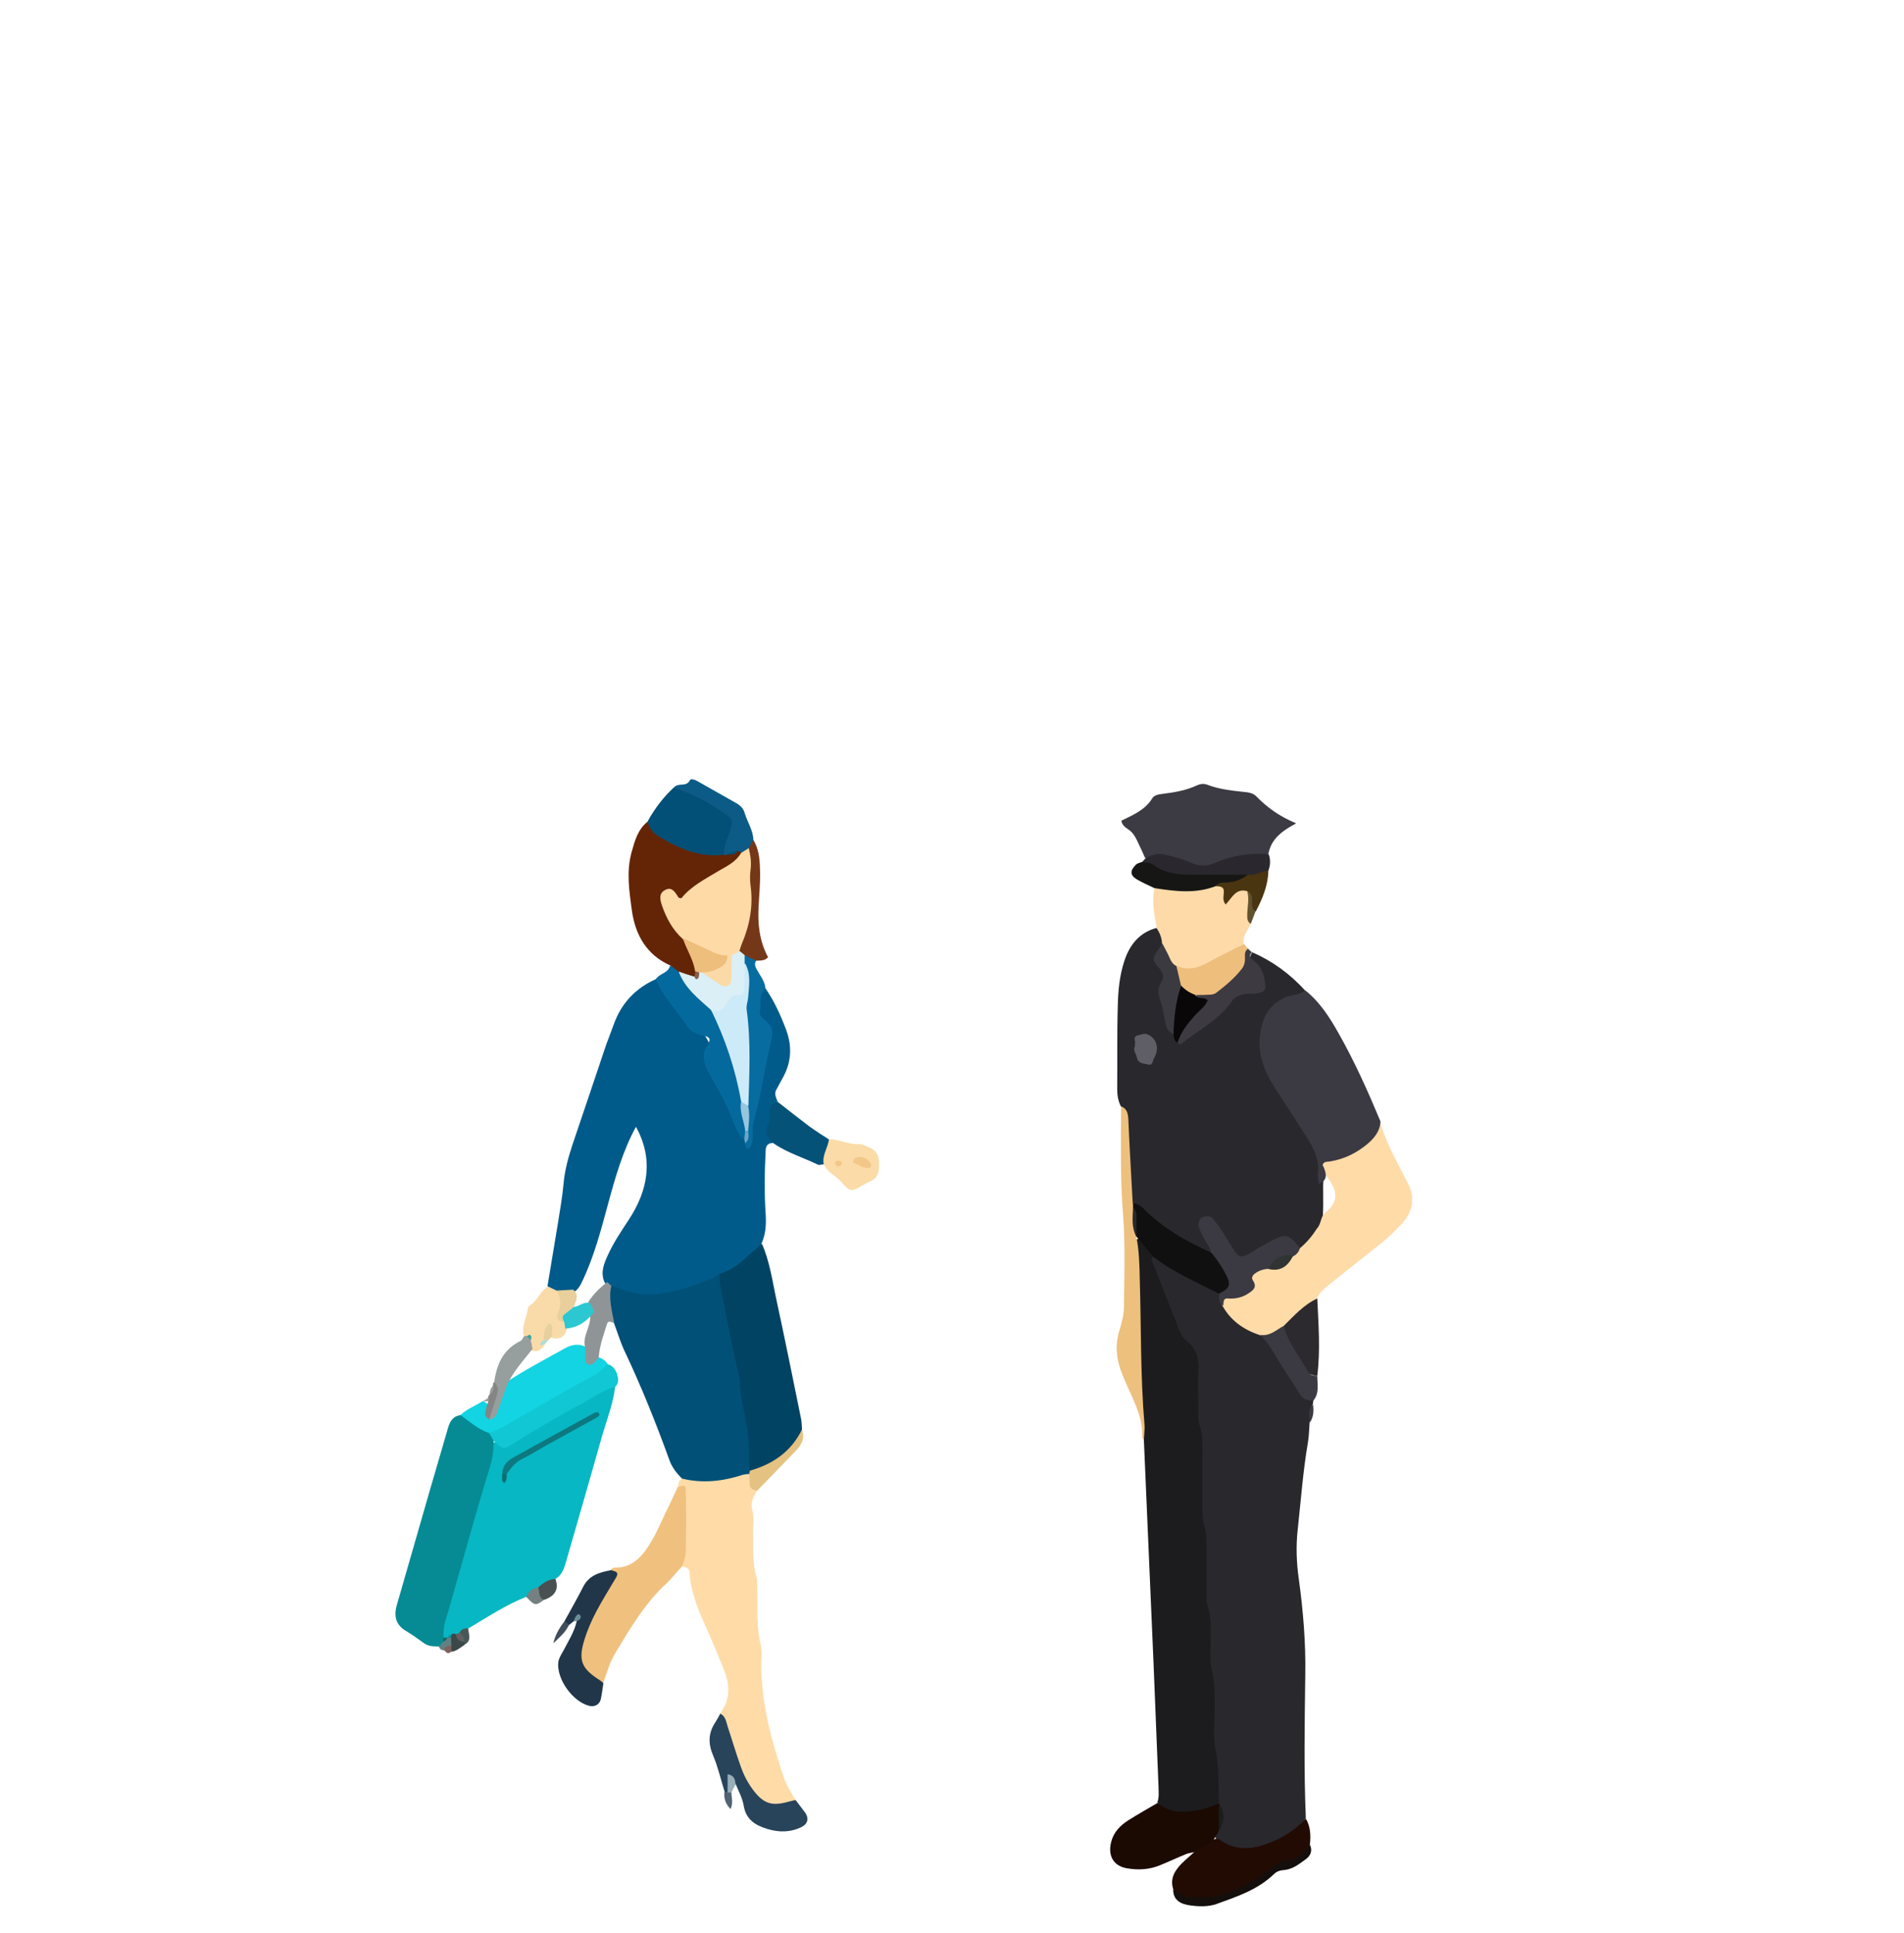 <svg width="65" height="66" viewBox="0 0 65 66" fill="none" xmlns="http://www.w3.org/2000/svg">
<g clip-path="url(#clip0_218_65393)">
<g clip-path="url(#clip1_218_65393)">
<path d="M44.58 62.087C44.51 60.457 44.54 58.827 44.56 57.187C44.58 56.087 44.49 54.997 44.34 53.907C44.26 53.347 44.24 52.787 44.3 52.237C44.41 51.237 44.48 50.237 44.65 49.247C44.69 49.017 44.69 48.787 44.71 48.547C44.81 48.357 44.69 48.117 44.82 47.937C44.82 47.887 44.83 47.847 44.84 47.797C44.33 47.337 44.02 46.737 43.67 46.157C43.51 45.897 43.37 45.627 43.1 45.457C42.63 45.227 42.1 45.067 41.88 44.507C41.79 44.367 41.77 44.197 41.68 44.057C41.03 43.587 40.27 43.317 39.6 42.877C39.48 42.797 39.34 42.797 39.22 42.907C39.35 43.967 39.77 44.917 40.31 45.817C40.56 46.237 40.68 46.647 40.7 47.127C40.85 50.617 40.96 54.117 41.22 57.607C41.31 58.817 41.32 60.027 41.42 61.237C41.42 61.307 41.44 61.377 41.46 61.457C41.58 61.777 41.62 62.097 41.52 62.437C41.5 62.507 41.5 62.577 41.49 62.647C41.49 62.757 41.54 62.857 41.61 62.937C42.59 63.557 44.09 63.117 44.57 62.077L44.58 62.087Z" fill="#29282D"/>
<path d="M44.55 33.808C44.04 33.248 43.44 32.808 42.75 32.508C42.65 32.654 42.65 32.811 42.75 32.978C43.1 33.588 43.11 33.598 42.45 33.798C42.2 33.878 42 34.018 41.83 34.208C41.4 34.698 40.88 35.068 40.32 35.398C40.2 35.378 40.15 35.278 40.1 35.188C39.66 34.218 39.71 33.208 39.78 32.188C39.78 31.958 39.74 31.748 39.48 31.678C38.89 31.838 38.56 32.258 38.38 32.818C38.22 33.308 38.17 33.818 38.16 34.328C38.13 35.278 38.15 36.228 38.14 37.178C38.14 37.388 38.17 37.588 38.27 37.778C38.48 38.538 38.36 39.328 38.46 40.098C38.5 40.388 38.45 40.698 38.54 40.988C39.32 41.818 40.15 42.588 41.33 42.798C41.59 42.438 41.06 42.178 41.22 41.798C41.56 41.958 41.64 42.288 41.82 42.548C42.2 43.098 42.4 43.188 42.96 42.808C43.45 42.488 43.91 42.368 44.43 42.668C44.78 42.498 45.02 42.228 45.13 41.838C45.19 41.378 45.17 40.928 45.17 40.468C45.23 39.688 44.98 39.018 44.53 38.388C44.18 37.898 43.87 37.378 43.57 36.848C42.84 35.588 43.09 34.748 44.36 34.068C44.46 34.008 44.56 33.958 44.55 33.808Z" fill="#29282D"/>
<path d="M41.61 61.557C41.59 60.957 41.63 60.357 41.5 59.747C41.4 59.277 41.48 58.767 41.47 58.277C41.47 57.857 41.47 57.447 41.37 57.027C41.28 56.677 41.34 56.287 41.33 55.917C41.33 55.547 41.36 55.177 41.22 54.807C41.17 54.657 41.19 54.487 41.19 54.317C41.19 53.827 41.19 53.337 41.19 52.847C41.19 52.587 41.19 52.337 41.11 52.087C41.05 51.917 41.06 51.717 41.05 51.537C41.05 50.957 41.05 50.367 41.05 49.787C41.05 49.397 41.08 48.997 40.94 48.607C40.89 48.457 40.91 48.287 40.91 48.117C40.91 47.677 40.89 47.227 40.91 46.787C40.93 46.387 40.86 46.057 40.53 45.797C40.34 45.647 40.26 45.417 40.18 45.197C39.88 44.467 39.6 43.727 39.31 42.997C39.3 42.967 39.35 42.917 39.37 42.877C39.21 42.237 39.09 42.137 38.7 42.367C38.75 43.947 38.7 45.517 38.74 47.097C38.76 47.787 39.1 48.437 39.05 49.147C39.16 51.687 39.27 54.237 39.38 56.777C39.44 58.177 39.49 59.577 39.55 60.977C39.55 61.167 39.58 61.347 39.51 61.527C39.97 62.187 40.96 62.187 41.6 61.527L41.61 61.557Z" fill="#1C1C1E"/>
<path d="M44.97 41.918C44.81 42.178 44.62 42.408 44.38 42.608C44.25 42.678 44.12 42.758 44.01 42.868C43.8 43.128 43.5 43.158 43.19 43.188C43.1 43.208 42.99 43.208 42.93 43.278C42.59 43.708 42.3 44.188 41.72 44.348C41.65 44.368 41.68 44.508 41.74 44.588C42 45.054 42.423 45.385 43.01 45.578C43.34 45.748 43.61 45.618 43.87 45.418C44.21 45.028 44.68 44.778 44.96 44.328C45.03 44.148 45.17 44.018 45.32 43.898C45.94 43.398 46.56 42.918 47.18 42.418C47.41 42.228 47.63 42.018 47.84 41.798C48.23 41.378 48.33 40.908 48.06 40.388C47.95 40.178 47.85 39.968 47.74 39.768C47.49 39.298 47.27 38.818 47.11 38.298C46.63 39.068 45.76 39.288 45.07 39.768C45.1 39.908 45.19 40.018 45.27 40.128C45.59 40.548 45.79 40.968 45.25 41.388C45.08 41.518 45.11 41.778 44.96 41.938L44.97 41.918Z" fill="#FFDBA8"/>
<path d="M45.15 39.798C45.17 39.638 45.3 39.668 45.41 39.648C45.9 39.568 46.32 39.358 46.7 39.038C46.93 38.838 47.11 38.608 47.13 38.288C46.7 37.258 46.25 36.248 45.7 35.278C45.39 34.728 45.06 34.208 44.56 33.808C44.36 33.988 44.09 33.948 43.85 34.058C43.3 34.318 43.09 34.758 43.02 35.318C42.93 36.008 43.17 36.588 43.53 37.148C43.89 37.708 44.26 38.268 44.62 38.838C44.86 39.218 45.05 39.608 44.99 40.078C44.98 40.188 45.01 40.308 45.02 40.418C45.36 40.278 45.27 40.038 45.17 39.798H45.15Z" fill="#3B3A43"/>
<path d="M43.3 29.157C43.39 28.647 43.76 28.367 44.25 28.107C43.69 27.877 43.26 27.567 42.89 27.187C42.8 27.097 42.7 27.067 42.58 27.047C42.12 26.997 41.65 26.957 41.21 26.787C41.1 26.747 40.98 26.757 40.87 26.807C40.51 26.977 40.12 27.047 39.72 27.097C39.58 27.117 39.42 27.127 39.34 27.247C39.1 27.647 38.69 27.817 38.28 28.017C38.32 28.227 38.49 28.277 38.6 28.377C38.74 28.507 38.81 28.677 38.89 28.847C38.96 28.997 39.03 29.137 39.09 29.287C39.65 29.397 40.23 29.457 40.76 29.677C40.87 29.717 40.99 29.747 41.1 29.717C41.83 29.507 42.58 29.427 43.29 29.157H43.3Z" fill="#3C3A43"/>
<path d="M39.48 31.678C39.59 31.838 39.66 32.008 39.67 32.208C39.68 32.588 39.82 32.908 40.17 33.108C41.15 33.378 41.82 32.848 42.46 32.238C42.4 31.958 42.6 31.768 42.7 31.548C42.6 31.178 42.92 30.788 42.65 30.428C42.24 30.148 42.03 30.458 41.8 30.748C41.8 30.808 41.72 30.638 41.8 30.698C41.98 30.318 41.77 30.198 41.44 30.138C40.78 30.328 40.07 30.048 39.41 30.328C39.31 30.788 39.41 31.228 39.49 31.678H39.48Z" fill="#FEDAA8"/>
<path d="M41.61 61.557C41.21 61.747 40.79 61.847 40.34 61.847C40.02 61.847 39.76 61.747 39.52 61.547C39.18 61.747 38.84 61.937 38.51 62.147C38.23 62.327 38.01 62.557 37.93 62.897C37.82 63.347 38.01 63.697 38.46 63.777C38.85 63.847 39.25 63.827 39.62 63.667C39.92 63.547 40.21 63.407 40.51 63.287C40.59 63.257 40.69 63.247 40.78 63.227C40.81 63.227 40.83 63.217 40.86 63.207C40.91 63.187 40.96 63.157 41 63.127C41.07 63.087 41.14 63.047 41.21 62.997C41.4 62.897 41.49 62.717 41.59 62.537L41.61 62.477C41.72 62.157 41.72 61.847 41.61 61.537V61.557Z" fill="#1B0A02"/>
<path d="M44.58 62.087C44.21 62.477 43.77 62.757 43.27 62.937C42.7 63.147 42.15 63.177 41.63 62.797C41.36 62.687 41.28 63.017 41.07 63.037C40.97 63.117 40.86 63.157 40.76 63.227L40.78 63.217C40.63 63.357 40.47 63.487 40.33 63.627C40.1 63.867 39.94 64.127 40.05 64.487C40.44 65.077 41.01 64.937 41.55 64.837C41.89 64.777 42.19 64.587 42.51 64.447C43.14 64.177 43.6 63.597 44.31 63.477C44.52 63.437 44.68 63.217 44.72 62.957C44.75 62.647 44.74 62.347 44.57 62.067L44.58 62.087Z" fill="#220B03"/>
<path d="M39.05 49.168C39.05 48.988 39.09 48.798 39.07 48.618C38.93 46.968 38.96 45.318 38.91 43.668C38.9 43.178 38.89 42.688 38.79 42.208C38.79 42.178 38.79 42.148 38.81 42.108C38.84 41.818 38.85 41.528 38.78 41.238C38.75 41.178 38.71 41.128 38.67 41.078C38.62 40.128 38.56 39.178 38.52 38.218C38.51 38.018 38.48 37.848 38.27 37.768C38.27 38.998 38.24 40.238 38.34 41.468C38.42 42.508 38.38 43.568 38.37 44.618C38.37 44.888 38.29 45.168 38.21 45.438C38.05 45.958 38.12 46.448 38.32 46.938C38.43 47.198 38.54 47.448 38.66 47.708C38.85 48.138 39.02 48.568 38.99 49.048C38.99 49.088 39.03 49.128 39.06 49.168H39.05Z" fill="#EDC07E"/>
<path d="M40.2 35.597C40.2 35.597 40.3 35.667 40.31 35.657C40.89 35.167 41.61 34.837 42.05 34.187C42.17 34.007 42.38 33.937 42.6 33.927C42.74 33.927 42.88 33.927 43.02 33.887C43.14 33.857 43.22 33.777 43.2 33.637C43.17 33.307 43.08 32.997 42.79 32.787C42.7 32.717 42.61 32.627 42.74 32.507C42.69 32.467 42.64 32.427 42.6 32.377C42.45 32.297 42.37 32.407 42.34 32.507C42.12 33.297 41.58 33.687 40.81 33.847C40.88 34.207 40.81 34.497 40.5 34.767C40.28 34.957 40.05 35.227 40.19 35.597H40.2Z" fill="#3D3A42"/>
<path d="M40.8 33.968C40.96 33.968 41.12 33.968 41.28 33.958C41.37 33.958 41.47 33.938 41.54 33.877C41.85 33.638 42.15 33.388 42.39 33.078C42.48 32.968 42.51 32.828 42.5 32.688C42.5 32.568 42.49 32.458 42.61 32.388C42.56 32.337 42.52 32.288 42.47 32.227C42.05 32.438 41.63 32.638 41.22 32.867C40.87 33.057 40.53 33.138 40.16 32.968C40.01 33.237 40.09 33.487 40.22 33.727C40.37 33.917 40.52 34.087 40.8 33.958V33.968Z" fill="#EEBE7D"/>
<path d="M43.3 29.157C42.67 29.107 42.06 29.207 41.48 29.457C41.18 29.587 40.92 29.577 40.62 29.437C40.35 29.307 40.05 29.247 39.77 29.177C39.54 29.117 39.31 29.177 39.11 29.297C39.07 29.347 39.02 29.387 38.98 29.437C39.39 29.907 39.94 30.037 40.53 30.057C41.2 30.087 41.86 30.047 42.53 30.057C42.83 30.057 43.1 29.967 43.3 29.727C43.37 29.537 43.38 29.347 43.31 29.157H43.3Z" fill="#2A282E"/>
<path d="M42.6 29.858C41.96 29.858 41.31 29.858 40.67 29.858C40.2 29.858 39.76 29.808 39.37 29.518C39.25 29.428 39.11 29.448 38.97 29.428C38.91 29.458 38.83 29.468 38.79 29.508C38.58 29.708 38.57 29.868 38.79 30.008C38.99 30.128 39.2 30.218 39.41 30.318C40.12 30.428 40.82 30.518 41.51 30.248C41.89 30.158 42.41 30.468 42.6 29.848V29.858Z" fill="#161715"/>
<path d="M44.97 44.327C44.51 44.537 44.18 44.917 43.83 45.257C43.78 46.057 44.36 46.937 44.97 46.967C45.08 46.087 45.01 45.207 44.97 44.327Z" fill="#2C292F"/>
<path d="M44.97 46.968C44.85 46.968 44.72 46.948 44.66 46.838C44.38 46.318 43.97 45.858 43.83 45.258C43.57 45.398 43.35 45.628 43.02 45.568C43.35 45.878 43.53 46.278 43.77 46.648C43.97 46.958 44.18 47.268 44.37 47.588C44.48 47.778 44.65 47.818 44.84 47.808C45.05 47.548 44.97 47.248 44.97 46.968Z" fill="#3B3A42"/>
<path d="M44.73 62.977C44.62 63.097 44.51 63.218 44.39 63.328C44.32 63.388 44.24 63.477 44.16 63.477C43.69 63.458 43.43 63.797 43.08 64.017C42.67 64.278 42.23 64.487 41.77 64.657C41.38 64.808 40.99 64.767 40.6 64.767C40.37 64.767 40.24 64.558 40.05 64.498C40.05 64.888 40.33 65.007 40.64 65.047C40.94 65.088 41.25 65.097 41.53 64.998C42.22 64.748 42.93 64.517 43.48 63.987C43.59 63.877 43.71 63.847 43.85 63.837C44.14 63.807 44.36 63.627 44.58 63.468C44.73 63.358 44.82 63.188 44.72 62.977H44.73Z" fill="#140F0C"/>
<path d="M42.6 29.858C42.37 30.047 42.1 30.128 41.8 30.128C41.68 30.128 41.58 30.148 41.51 30.247C41.64 30.267 41.79 30.247 41.78 30.457C41.78 30.587 41.72 30.718 41.84 30.878C42.05 30.668 42.19 30.297 42.59 30.427C42.84 30.598 42.46 31.017 42.87 31.117C43.1 30.677 43.29 30.227 43.3 29.727C43.06 29.727 42.86 29.907 42.61 29.858H42.6Z" fill="#4A3511"/>
<path d="M42.86 31.118C42.73 31.028 42.74 30.898 42.74 30.758C42.74 30.618 42.74 30.488 42.58 30.428C42.65 30.678 42.59 30.928 42.58 31.178C42.58 31.318 42.56 31.458 42.7 31.538C42.75 31.398 42.81 31.258 42.86 31.118Z" fill="#62532F"/>
<path d="M44.83 47.947C44.63 48.127 44.7 48.347 44.72 48.557C44.85 48.367 44.85 48.157 44.83 47.947Z" fill="#3B3A42"/>
<path d="M38.68 41.077C38.68 41.077 38.68 41.177 38.68 41.217C38.82 41.537 38.64 41.887 38.79 42.207C38.98 42.437 39.17 42.667 39.36 42.897C40.05 43.427 40.84 43.767 41.6 44.157C42.03 44.307 42.1 43.997 42.05 43.727C41.97 43.307 41.83 42.877 41.32 42.747C40.48 42.367 39.68 41.917 39.03 41.247C38.93 41.147 38.81 41.087 38.66 41.077H38.68Z" fill="#111010"/>
<path d="M41.34 42.747C41.56 43.007 41.75 43.297 41.9 43.607C42.02 43.867 41.95 44.007 41.62 44.157C41.62 44.317 41.59 44.477 41.76 44.577C41.78 44.477 41.74 44.317 41.91 44.327C42.17 44.347 42.41 44.297 42.63 44.147C42.8 44.037 42.92 43.927 42.77 43.707C42.71 43.617 42.77 43.527 42.84 43.477C42.97 43.377 43.13 43.327 43.29 43.317C43.55 43.137 43.84 43.007 44.13 42.897C44.26 42.837 44.34 42.737 44.38 42.607C44.34 42.557 44.29 42.497 44.25 42.447C44.02 42.187 43.89 42.137 43.6 42.267C43.39 42.357 43.19 42.477 42.99 42.587C42.85 42.667 42.72 42.767 42.57 42.837C42.38 42.927 42.28 42.907 42.16 42.727C42.02 42.517 41.89 42.297 41.76 42.087C41.66 41.937 41.55 41.777 41.44 41.637C41.34 41.507 41.21 41.497 41.07 41.547C40.95 41.587 40.88 41.747 40.93 41.897C40.99 42.067 41.07 42.237 41.17 42.387C41.24 42.507 41.33 42.617 41.34 42.757V42.747Z" fill="#3B3A43"/>
<path d="M41.61 61.558C41.61 61.878 41.61 62.188 41.61 62.498C41.83 62.178 41.82 61.868 41.61 61.558Z" fill="#1C1C1E"/>
<path d="M40.32 33.657C40.27 33.427 40.21 33.197 40.16 32.977C40.03 32.917 39.97 32.797 39.92 32.677C39.85 32.517 39.76 32.367 39.68 32.207C39.63 32.287 39.58 32.367 39.53 32.437C39.34 32.737 39.32 32.757 39.56 33.037C39.7 33.207 39.76 33.337 39.64 33.527C39.52 33.717 39.53 33.907 39.6 34.127C39.7 34.407 39.74 34.717 39.81 35.007C39.84 35.157 39.94 35.247 40.07 35.317C40.4 34.797 40.41 34.227 40.33 33.647L40.32 33.657Z" fill="#3C3A41"/>
<path d="M40.32 33.657C40.13 34.197 40.08 34.758 40.06 35.328C40.08 35.438 40.09 35.547 40.2 35.597C40.31 35.237 40.54 34.947 40.79 34.667C40.94 34.498 41.14 34.367 41.23 34.148C41.11 34.017 40.89 34.138 40.8 33.958C40.61 33.898 40.46 33.788 40.32 33.648V33.657Z" fill="#090708"/>
<path d="M38.75 35.707C38.66 35.857 38.79 35.967 38.81 36.097C38.85 36.317 39.04 36.297 39.18 36.337C39.36 36.387 39.34 36.227 39.39 36.137C39.59 35.807 39.5 35.437 39.16 35.307C39.07 35.267 38.94 35.327 38.83 35.347C38.71 35.377 38.73 35.477 38.75 35.567C38.75 35.607 38.75 35.657 38.74 35.707H38.75Z" fill="#5F5E67"/>
<path d="M44.13 42.898C44.13 42.898 44.1 42.847 44.08 42.847C43.75 42.807 43.47 42.977 43.29 43.318C43.69 43.417 43.95 43.248 44.13 42.898Z" fill="#303534"/>
<path d="M38.8 42.208C38.8 41.978 38.8 41.758 38.8 41.528C38.8 41.408 38.77 41.308 38.68 41.218C38.67 41.558 38.62 41.888 38.79 42.208H38.8Z" fill="#29282D"/>
<path d="M18.69 43.907C18.81 43.187 18.93 42.457 19.05 41.737C19.12 41.297 19.2 40.847 19.24 40.397C19.28 39.947 19.4 39.517 19.54 39.087C19.93 37.947 20.31 36.797 20.7 35.647C20.78 35.427 20.87 35.207 20.95 34.977C21.21 34.247 21.7 33.727 22.41 33.417C22.84 33.697 23.04 34.167 23.36 34.537C23.83 35.077 24.36 35.467 24.39 36.377C24.42 37.137 25.12 37.877 25.43 38.667C25.44 38.707 25.47 38.737 25.52 38.737C25.64 37.787 25.9 36.877 26.07 35.947C26.14 35.547 26.16 35.177 25.93 34.797C25.72 34.437 25.63 34.007 26.13 33.737C26.44 34.187 26.66 34.677 26.85 35.187C27.05 35.757 27.01 36.297 26.71 36.817C26.64 36.937 26.58 37.067 26.51 37.187C26.42 37.337 26.49 37.457 26.54 37.587C26.44 38.057 26.37 38.537 26.42 39.017C26.27 39.017 26.15 39.057 26.14 39.257C26.1 39.997 26.09 40.737 26.14 41.467C26.16 41.807 26.14 42.127 26 42.447C25.73 43.087 25.16 43.387 24.58 43.687C23.38 44.237 22.17 44.707 20.86 44.007C20.76 43.937 20.69 43.857 20.63 43.757C20.49 43.417 20.63 43.107 20.77 42.807C20.96 42.397 21.21 42.027 21.46 41.647C22.14 40.617 22.31 39.547 21.71 38.467C20.81 40.117 20.69 42.067 19.86 43.777C19.8 43.907 19.72 44.027 19.6 44.107C19.42 44.207 19.24 44.217 19.04 44.187C18.88 44.147 18.76 44.067 18.69 43.907Z" fill="#005B8A"/>
<path d="M21 47.327C20.94 47.897 20.73 48.427 20.57 48.967C20.17 50.377 19.77 51.777 19.36 53.187C19.28 53.457 19.23 53.747 18.95 53.907C18.83 54.097 18.63 54.187 18.44 54.287C18.28 54.377 18.13 54.487 17.95 54.517C17.25 54.797 16.62 55.217 15.98 55.597C15.92 55.697 15.84 55.777 15.73 55.827C15.68 55.857 15.62 55.877 15.56 55.897C15.5 55.917 15.44 55.937 15.38 55.947C15.31 55.967 15.25 55.967 15.18 55.957C15.15 55.937 15.12 55.927 15.09 55.907C15.05 55.847 15.02 55.787 15 55.717C15.03 54.727 15.48 53.837 15.72 52.897C16.04 51.677 16.37 50.467 16.75 49.267C17.83 49.067 18.66 48.327 19.62 47.867C20.06 47.657 20.41 47.177 21 47.347V47.327Z" fill="#07B7C3"/>
<path d="M20.87 43.907C20.87 43.907 20.97 43.907 21.01 43.928C22.15 44.468 23.21 44.057 24.27 43.667C24.38 43.627 24.47 43.547 24.57 43.477C24.72 43.638 24.8 43.837 24.84 44.047C25.15 45.727 25.54 47.388 25.74 49.078C25.78 49.428 25.79 49.788 25.71 50.138C25.69 50.218 25.65 50.297 25.6 50.358C24.84 50.727 24.08 51.068 23.28 50.477C23.1 50.288 22.94 50.097 22.85 49.837C22.39 48.568 21.89 47.318 21.31 46.097C21.17 45.797 21.08 45.477 20.96 45.167C20.69 44.767 20.46 44.358 20.86 43.898L20.87 43.907Z" fill="#015077"/>
<path d="M23.29 50.477C23.99 50.647 24.68 50.567 25.36 50.347C25.42 50.327 25.5 50.327 25.57 50.317C25.77 50.457 25.73 50.707 25.84 50.887C25.73 51.097 25.61 51.277 25.68 51.547C25.75 51.797 25.7 52.067 25.71 52.327C25.72 52.827 25.68 53.327 25.82 53.817C25.87 53.967 25.84 54.147 25.85 54.317C25.87 54.937 25.82 55.547 25.97 56.157C26.02 56.357 25.99 56.587 25.99 56.797C25.98 58.147 26.34 59.427 26.76 60.687C26.85 60.957 27.02 61.197 27.15 61.447C26.55 61.917 25.93 61.797 25.46 61.037C24.99 60.257 24.71 59.397 24.58 58.497C24.93 58.037 24.93 57.537 24.72 57.017C24.53 56.557 24.35 56.097 24.14 55.637C23.86 55.007 23.58 54.377 23.54 53.677C23.54 53.537 23.41 53.497 23.29 53.477C23.12 52.847 23.29 52.217 23.23 51.587C23.2 51.307 23.31 51.017 23.15 50.757C23.15 50.637 23.17 50.537 23.29 50.477Z" fill="#FFDBA8"/>
<path d="M16.85 49.187C16.86 49.497 16.81 49.797 16.72 50.097C16.37 51.227 16.05 52.367 15.73 53.507C15.55 54.117 15.39 54.737 15.2 55.347C15.14 55.537 15.14 55.717 15.14 55.907C15.19 55.947 15.21 55.997 15.19 56.057C15.15 56.137 15.08 56.187 14.99 56.207C14.8 56.207 14.61 56.207 14.45 56.077C14.26 55.937 14.06 55.797 13.86 55.677C13.52 55.477 13.44 55.187 13.54 54.817C13.74 54.137 13.93 53.447 14.13 52.767C14.5 51.467 14.88 50.167 15.26 48.867C15.33 48.607 15.4 48.357 15.72 48.307C16.15 48.307 16.41 48.637 16.75 48.837C16.84 48.937 16.93 49.037 16.86 49.197L16.85 49.187Z" fill="#068B95"/>
<path d="M25.59 50.207C25.59 50.087 25.56 49.967 25.57 49.857C25.61 49.167 25.47 48.497 25.33 47.837C25.25 47.487 25.28 47.147 25.19 46.787C24.95 45.807 24.78 44.817 24.58 43.827C24.56 43.717 24.58 43.587 24.58 43.477C24.96 43.377 25.25 43.137 25.53 42.877C25.69 42.737 25.85 42.597 26.01 42.457C26.27 43.047 26.36 43.677 26.49 44.297C26.79 45.677 27.07 47.067 27.35 48.447C27.37 48.557 27.37 48.677 27.38 48.797C27.2 49.597 26.33 50.287 25.59 50.207Z" fill="#014363"/>
<path d="M23.15 50.758C23.25 50.737 23.41 50.648 23.41 50.837C23.43 51.557 23.43 52.288 23.41 53.008C23.41 53.167 23.33 53.318 23.28 53.477C23.1 53.667 22.94 53.877 22.75 54.057C22.02 54.727 21.53 55.568 21.02 56.407C20.82 56.737 20.72 57.097 20.59 57.458C19.85 57.297 19.56 56.867 19.72 56.127C19.85 55.517 20.17 54.977 20.47 54.438C20.62 54.167 20.81 53.917 20.84 53.597C20.88 53.568 20.92 53.517 20.95 53.517C21.62 53.538 21.96 53.087 22.25 52.597C22.47 52.218 22.64 51.797 22.84 51.398C22.94 51.188 23.04 50.968 23.14 50.758H23.15Z" fill="#F0C17E"/>
<path d="M22.9 32.967C22.08 32.607 21.69 31.927 21.57 31.077C21.48 30.417 21.38 29.757 21.56 29.097C21.67 28.707 21.77 28.317 22.11 28.047C22.85 28.597 23.62 29.067 24.59 29.007C24.66 29.007 24.72 29.007 24.79 29.007C24.92 29.007 25.05 28.977 25.19 28.987C25.26 28.997 25.31 29.047 25.34 29.107C25.38 29.437 25.11 29.537 24.91 29.687C24.48 30.017 23.96 30.217 23.59 30.617C23.36 30.867 23.08 30.697 22.81 30.707C22.81 31.277 23.21 31.587 23.44 31.987C23.61 32.357 23.89 32.707 23.85 33.147C23.84 33.217 23.81 33.277 23.77 33.337C23.58 33.487 23.39 33.407 23.21 33.327C23.06 33.257 22.99 33.107 22.91 32.977L22.9 32.967Z" fill="#642507"/>
<path d="M16.69 48.917C16.32 48.797 16.03 48.527 15.72 48.307C15.94 48.097 16.22 47.997 16.47 47.837C16.53 47.837 16.58 47.877 16.63 47.917C16.68 47.977 16.71 48.057 16.79 48.077C16.98 47.807 16.99 47.437 17.25 47.207C17.9 46.777 18.59 46.417 19.27 46.037C19.48 45.917 19.71 45.857 19.95 45.957C20.14 46.057 20.17 46.347 20.45 46.337C20.57 46.387 20.67 46.447 20.74 46.557C20.84 46.837 20.61 46.947 20.44 47.047C19.35 47.667 18.27 48.297 17.17 48.897C17.02 48.977 16.86 49.017 16.7 48.917H16.69Z" fill="#12D4E2"/>
<path d="M24.72 29.177C23.93 29.277 23.25 28.997 22.59 28.617C22.36 28.487 22.17 28.327 22.11 28.037C22.35 27.607 22.64 27.217 23.01 26.877C23.81 26.817 24.44 27.237 24.94 27.757C25.38 28.217 25 28.727 24.72 29.167V29.177Z" fill="#025077"/>
<path d="M22.9 32.967C22.99 33.037 23.09 33.107 23.18 33.187C23.63 33.597 24.04 34.047 24.42 34.517C25 35.477 25.29 36.517 25.46 37.617C25.45 37.957 25.59 38.277 25.55 38.617C25.55 38.737 25.5 38.837 25.4 38.917C25.12 38.647 25.03 38.257 24.88 37.917C24.69 37.487 24.45 37.077 24.22 36.667C24.04 36.327 23.92 36.047 24.15 35.677C24.28 35.467 24.24 35.397 23.98 35.347C23.75 35.307 23.57 35.197 23.45 35.017C23.1 34.487 22.63 34.027 22.39 33.427C22.51 33.227 22.81 33.227 22.87 32.977L22.9 32.967Z" fill="#046A9E"/>
<path d="M20.85 53.597C20.97 53.647 21.16 53.637 21.03 53.857C20.8 54.247 20.56 54.627 20.35 55.027C20.2 55.317 20.06 55.627 19.96 55.947C19.73 56.677 19.84 56.957 20.49 57.367C20.53 57.397 20.56 57.427 20.6 57.457C20.57 57.637 20.55 57.827 20.51 58.007C20.47 58.187 20.3 58.277 20.13 58.237C19.56 58.107 18.99 57.317 19.06 56.737C19.08 56.607 19.16 56.477 19.23 56.357C19.4 56.027 19.61 55.707 19.69 55.337C19.63 55.197 19.61 55.347 19.57 55.357C19.52 55.397 19.47 55.437 19.41 55.487C19.28 55.527 19.22 55.487 19.27 55.347C19.48 54.957 19.71 54.567 19.91 54.167C20.11 53.777 20.46 53.677 20.84 53.607L20.85 53.597Z" fill="#213749"/>
<path d="M24.58 58.497C24.78 58.587 24.79 58.787 24.85 58.967C25 59.417 25.13 59.867 25.29 60.307C25.39 60.597 25.53 60.867 25.72 61.117C26.08 61.587 26.36 61.667 26.95 61.497C27.02 61.477 27.09 61.467 27.16 61.447C27.27 61.597 27.39 61.747 27.5 61.897C27.62 62.087 27.57 62.267 27.37 62.367C26.99 62.557 26.59 62.557 26.2 62.437C25.8 62.317 25.47 62.127 25.39 61.647C25.35 61.397 25.22 61.157 25.12 60.917C24.78 60.757 25.01 61.107 24.9 61.167C24.85 61.217 24.79 61.217 24.74 61.177C24.61 60.757 24.51 60.317 24.34 59.917C24.17 59.517 24.18 59.157 24.42 58.797C24.48 58.697 24.54 58.597 24.59 58.497H24.58Z" fill="#28445B"/>
<path d="M16.69 48.917C17.14 48.787 17.52 48.497 17.93 48.277C18.61 47.907 19.26 47.487 19.95 47.137C20.24 46.987 20.53 46.837 20.73 46.567C20.9 46.607 21 46.727 21.06 46.887C21.11 47.047 21.14 47.197 21.01 47.337C20.55 47.467 20.18 47.757 19.76 47.977C19.17 48.277 18.61 48.627 18.05 48.957C17.85 49.077 17.65 49.207 17.45 49.327C17.19 49.487 17.18 49.477 16.86 49.197C16.81 49.107 16.75 49.017 16.7 48.927L16.69 48.917Z" fill="#10C7D3"/>
<path d="M26.13 33.747C25.89 33.967 26 34.277 25.94 34.547C25.91 34.677 26.08 34.777 26.18 34.877C26.37 35.057 26.4 35.247 26.33 35.507C26.11 36.447 25.98 37.407 25.72 38.337C25.65 38.587 25.75 38.857 25.64 39.107C25.61 39.167 25.56 39.247 25.49 39.197C25.45 39.167 25.44 39.077 25.42 39.017C25.54 38.857 25.46 38.667 25.48 38.487C25.48 38.217 25.38 37.957 25.41 37.687C25.28 36.137 25.35 34.577 25.31 33.017C25.29 32.897 25.3 32.777 25.35 32.657C25.57 32.477 25.7 32.597 25.82 32.787C25.74 32.897 25.78 32.997 25.84 33.107C25.95 33.307 26.11 33.487 26.13 33.737V33.747Z" fill="#076C9F"/>
<path d="M26.42 39.037C26.27 38.867 26.07 38.737 26.2 38.447C26.28 38.267 26.26 38.037 26.29 37.827C26.31 37.687 26.42 37.647 26.54 37.607C26.91 37.897 27.28 38.187 27.65 38.467C27.86 38.617 28.08 38.757 28.3 38.897C28.44 39.227 28.36 39.497 28.12 39.747C28.05 39.747 27.97 39.787 27.92 39.757C27.42 39.517 26.89 39.357 26.43 39.047L26.42 39.037Z" fill="#055279"/>
<path d="M28.12 39.737C28.06 39.427 28.27 39.177 28.3 38.887C28.65 38.897 28.98 39.077 29.34 39.057C29.45 39.057 29.56 39.127 29.67 39.167C29.92 39.267 30.01 39.467 30.01 39.727C30.01 39.977 29.99 40.197 29.73 40.317C29.65 40.357 29.56 40.397 29.48 40.447C29.04 40.697 29.03 40.697 28.71 40.337C28.53 40.127 28.23 40.027 28.13 39.737H28.12Z" fill="#FBDBA7"/>
<path d="M24.72 29.177C24.69 28.857 24.86 28.597 24.94 28.307C25.02 28.017 25 27.947 24.75 27.777C24.21 27.407 23.64 27.097 23.01 26.887C23.14 26.697 23.43 26.887 23.55 26.637C23.58 26.567 23.72 26.617 23.81 26.667C24.24 26.907 24.67 27.157 25.1 27.397C25.25 27.477 25.37 27.577 25.42 27.747C25.51 28.057 25.71 28.337 25.72 28.677C25.72 28.777 25.7 28.857 25.64 28.937C25.55 29.027 25.45 29.107 25.32 29.097C25.27 29.077 25.23 29.067 25.18 29.047C25.07 29.097 24.94 29.087 24.85 29.167L24.78 29.187H24.71L24.72 29.177Z" fill="#0C5B87"/>
<path d="M18.69 43.907C18.79 43.957 18.89 44.007 19 44.057C19.5 44.297 19.12 44.777 19.28 45.107C19.33 45.197 19.36 45.287 19.35 45.397C19.27 45.617 19.13 45.737 18.89 45.687C18.78 45.637 18.78 45.507 18.71 45.427C18.71 45.537 18.71 45.647 18.67 45.757C18.63 45.847 18.58 45.937 18.52 46.007C18.42 46.107 18.31 46.157 18.16 46.107C18.08 46.047 18.04 45.967 18.02 45.877C18.02 45.827 18.02 45.787 18.04 45.747C18.06 45.697 18.08 45.667 18.1 45.657C18.1 45.657 18.08 45.657 18.03 45.677C17.97 45.677 17.92 45.677 17.89 45.627C17.79 45.297 17.97 44.997 18.02 44.687C18.02 44.647 18.05 44.587 18.08 44.567C18.35 44.417 18.43 44.077 18.7 43.927L18.69 43.907Z" fill="#F9DBA9"/>
<path d="M25.56 28.947C25.61 28.857 25.67 28.767 25.72 28.677C25.94 29.037 25.94 29.437 25.95 29.837C25.95 30.187 25.92 30.547 25.9 30.897C25.86 31.517 25.92 32.117 26.22 32.677C26.11 32.807 25.96 32.787 25.82 32.797C25.69 32.737 25.55 32.677 25.42 32.607C25.3 32.577 25.22 32.507 25.19 32.387C25.58 31.267 25.27 30.077 25.56 28.947Z" fill="#743819"/>
<path d="M20.44 46.337C20.38 46.407 20.33 46.497 20.25 46.547C20.13 46.637 20 46.577 19.99 46.447C19.98 46.307 19.99 46.167 19.98 46.017C19.85 45.587 20.24 45.237 20.13 44.807C20.1 44.687 20.05 44.567 20.09 44.437C20.26 44.177 20.48 43.957 20.73 43.767C20.78 43.807 20.82 43.857 20.87 43.897C20.77 44.327 20.89 44.747 20.97 45.167C20.89 45.147 20.77 45.067 20.73 45.177C20.61 45.557 20.47 45.927 20.44 46.337Z" fill="#8F9597"/>
<path d="M18.12 45.747C18.14 45.847 18.16 45.947 18.18 46.047C17.86 46.457 17.5 46.837 17.29 47.327C17.19 47.617 17.09 47.897 16.99 48.187C16.94 48.327 16.87 48.437 16.71 48.457C16.54 48.007 17.02 47.637 16.87 47.197C16.95 46.587 17.17 46.067 17.77 45.777C17.83 45.747 17.85 45.667 17.9 45.607C17.93 45.607 17.96 45.607 17.99 45.617C18.06 45.637 18.1 45.677 18.13 45.747H18.12Z" fill="#979E9E"/>
<path d="M25.59 50.207C26.38 49.987 27.01 49.557 27.38 48.797C27.49 49.117 27.35 49.347 27.14 49.557C26.71 49.997 26.28 50.447 25.85 50.887C25.7 50.877 25.6 50.807 25.59 50.647C25.59 50.537 25.59 50.427 25.58 50.317C25.58 50.277 25.6 50.247 25.6 50.207H25.59Z" fill="#E4C282"/>
<path d="M18.37 54.197C18.53 54.038 18.72 53.917 18.96 53.898C19.1 54.278 18.92 54.498 18.57 54.617C18.25 54.597 18.31 54.398 18.37 54.197Z" fill="#485051"/>
<path d="M16.86 47.188C17.03 47.307 17.01 47.477 16.96 47.638C16.88 47.907 16.79 48.178 16.7 48.447C16.6 48.407 16.55 48.328 16.57 48.227C16.59 48.087 16.63 47.958 16.67 47.828C16.64 47.778 16.64 47.737 16.67 47.697C16.67 47.657 16.69 47.627 16.71 47.608C16.79 47.517 16.76 47.398 16.83 47.307C16.83 47.267 16.83 47.227 16.85 47.188H16.86Z" fill="#858585"/>
<path d="M18.37 54.197C18.43 54.337 18.37 54.537 18.57 54.617C18.28 54.827 18.25 54.817 17.96 54.507C18.04 54.337 18.17 54.207 18.37 54.197Z" fill="#758181"/>
<path d="M19.28 55.337C19.28 55.337 19.37 55.427 19.42 55.477C19.31 55.717 19.12 55.877 18.89 56.097C18.943 55.85 19.073 55.597 19.28 55.337Z" fill="#3F4E5A"/>
<path d="M15.44 55.767C15.44 55.767 15.52 55.767 15.56 55.787C15.65 55.867 15.77 55.897 15.86 55.997C15.9 56.057 15.89 56.107 15.85 56.157C15.71 56.247 15.59 56.367 15.41 56.387C15.36 56.337 15.33 56.287 15.31 56.217C15.29 56.117 15.31 56.017 15.35 55.927C15.36 55.857 15.4 55.807 15.45 55.767H15.44Z" fill="#3B4849"/>
<path d="M24.73 61.177C24.73 61.177 24.81 61.177 24.84 61.177C24.89 61.107 24.93 61.107 24.97 61.187C24.97 61.367 25.04 61.547 24.94 61.757C24.76 61.577 24.71 61.387 24.73 61.177Z" fill="#506374"/>
<path d="M24.97 61.197C24.97 61.197 24.88 61.187 24.84 61.187C24.84 60.987 24.84 60.787 24.84 60.567C25.07 60.607 25.1 60.757 25.11 60.917C25.06 61.007 25.02 61.097 24.97 61.187V61.197Z" fill="#99AFB8"/>
<path d="M15.4 55.907C15.4 55.997 15.4 56.087 15.41 56.177C15.35 56.267 15.26 56.327 15.15 56.337C15.06 56.337 15.01 56.287 14.98 56.207C15.03 56.157 15.08 56.097 15.12 56.047C15.17 55.997 15.22 55.947 15.27 55.907H15.26C15.26 55.907 15.35 55.867 15.39 55.907H15.4Z" fill="#608183"/>
<path d="M15.85 56.147C15.85 56.147 15.85 56.087 15.85 56.047C15.76 55.957 15.7 55.857 15.69 55.737C15.75 55.607 15.86 55.587 15.98 55.587C16 55.787 16.12 56.017 15.85 56.147Z" fill="#475757"/>
<path d="M15.15 56.327C15.19 56.197 15.3 56.187 15.41 56.167C15.41 56.237 15.41 56.307 15.41 56.377C15.29 56.497 15.23 56.407 15.16 56.327H15.15Z" fill="#81605D"/>
<path d="M19.58 55.348C19.61 55.288 19.62 55.228 19.66 55.178C19.69 55.138 19.75 55.058 19.81 55.148C19.85 55.208 19.81 55.268 19.76 55.308C19.74 55.318 19.72 55.318 19.7 55.328L19.64 55.348H19.58Z" fill="#6B8E98"/>
<path d="M16.84 47.307C16.86 47.427 16.84 47.537 16.72 47.607C16.72 47.487 16.74 47.387 16.84 47.307Z" fill="#979E9E"/>
<path d="M16.68 47.707C16.68 47.707 16.69 47.797 16.68 47.837C16.61 47.837 16.55 47.837 16.48 47.837C16.55 47.797 16.62 47.757 16.69 47.707H16.68Z" fill="#979E9E"/>
<path d="M19.55 44.017C19.8 44.197 19.65 44.417 19.59 44.617C19.61 44.877 19.4 44.977 19.26 45.127C19.07 45.127 18.98 45.027 19.04 44.867C19.15 44.577 19.17 44.317 19 44.057C19.18 44.047 19.37 44.037 19.55 44.027V44.017Z" fill="#E8CF9C"/>
<path d="M25.54 38.608C25.56 38.758 25.59 38.917 25.43 39.028C25.43 38.987 25.43 38.947 25.41 38.907C25.41 38.807 25.43 38.708 25.44 38.608C25.47 38.547 25.51 38.547 25.55 38.608H25.54Z" fill="#68A6C8"/>
<path d="M17.15 50.327C17.15 50.177 17.19 50.047 17.29 49.937C17.34 49.887 17.39 49.837 17.45 49.797C18.4 49.267 19.35 48.747 20.3 48.227C20.33 48.207 20.4 48.207 20.43 48.227C20.51 48.297 20.43 48.357 20.38 48.387C19.8 48.707 19.22 49.027 18.64 49.347C18.37 49.497 18.11 49.667 17.84 49.797C17.59 49.917 17.44 50.117 17.29 50.327C17.24 50.397 17.19 50.387 17.14 50.327H17.15Z" fill="#0D7880"/>
<path d="M15.69 55.747C15.82 55.807 15.85 55.927 15.85 56.057C15.69 56.027 15.57 55.967 15.57 55.787C15.61 55.767 15.65 55.747 15.69 55.747Z" fill="#615F61"/>
<path d="M17.15 50.327C17.15 50.327 17.25 50.327 17.3 50.327C17.3 50.397 17.3 50.467 17.28 50.527C17.28 50.567 17.23 50.597 17.21 50.637C17.19 50.597 17.15 50.567 17.14 50.527C17.14 50.457 17.14 50.397 17.14 50.327H17.15Z" fill="#0C6F72"/>
<path d="M15.4 55.907C15.4 55.907 15.31 55.897 15.27 55.887C15.33 55.847 15.38 55.807 15.44 55.767C15.43 55.817 15.41 55.857 15.4 55.907Z" fill="#068B95"/>
<path d="M15.28 55.898C15.25 55.968 15.21 56.017 15.13 56.038C15.13 55.998 15.13 55.947 15.13 55.907C15.18 55.907 15.23 55.907 15.28 55.907V55.898Z" fill="#166268"/>
<path d="M25.56 28.947C25.62 29.197 25.66 29.447 25.62 29.717C25.6 29.877 25.6 30.047 25.62 30.207C25.72 30.907 25.6 31.567 25.33 32.207C25.29 32.297 25.27 32.387 25.24 32.477C25.21 32.637 25.09 32.697 24.95 32.747C24.88 32.767 24.81 32.767 24.74 32.777C24.18 32.697 23.68 32.487 23.3 32.047C22.96 31.737 22.75 31.347 22.6 30.917C22.54 30.737 22.48 30.517 22.68 30.397C22.94 30.237 23.05 30.467 23.17 30.647C23.17 30.657 23.21 30.647 23.26 30.667C23.59 30.247 24.08 30.007 24.54 29.727C24.82 29.567 25.13 29.417 25.3 29.117C25.38 29.067 25.46 29.017 25.54 28.967L25.56 28.947Z" fill="#FEDAA7"/>
<path d="M24.99 32.607C25.08 32.557 25.16 32.517 25.25 32.467C25.31 32.517 25.37 32.557 25.42 32.607C25.42 32.697 25.42 32.787 25.42 32.877C25.57 33.947 25.51 34.097 24.74 34.537C24.55 34.647 24.39 34.667 24.26 34.467C23.84 34.087 23.38 33.737 23.17 33.167C23.34 33.227 23.52 33.287 23.69 33.337C23.81 33.307 23.76 33.117 23.9 33.107C23.96 33.107 24.02 33.107 24.08 33.127C24.85 33.727 24.76 32.927 24.97 32.597L24.99 32.607Z" fill="#DBEFF6"/>
<path d="M23.98 33.197C23.98 33.197 23.9 33.197 23.86 33.197C23.79 33.277 23.75 33.257 23.73 33.157C23.67 32.747 23.43 32.407 23.31 32.027C23.66 32.187 24.02 32.347 24.37 32.517C24.52 32.587 24.67 32.617 24.84 32.617C24.82 33.207 24.7 33.297 23.99 33.197H23.98Z" fill="#EEBE7D"/>
<path d="M23.74 33.157C23.74 33.157 23.83 33.187 23.87 33.197C23.87 33.267 23.87 33.337 23.84 33.387C23.79 33.457 23.74 33.427 23.71 33.357C23.72 33.287 23.73 33.227 23.74 33.157Z" fill="#85604D"/>
<path d="M24.85 29.177C24.93 29.057 25.05 29.047 25.18 29.057C25.09 29.167 24.98 29.187 24.85 29.177Z" fill="#025077"/>
<path d="M24.27 34.477C24.47 34.577 24.62 34.537 24.75 34.347C24.88 34.167 24.94 33.907 25.26 33.977C25.36 33.997 25.41 33.887 25.41 33.787C25.41 33.487 25.42 33.187 25.43 32.877C25.65 33.257 25.57 33.657 25.54 34.057C25.53 34.197 25.47 34.317 25.49 34.467C25.64 35.557 25.58 36.647 25.55 37.737C25.39 37.827 25.36 37.687 25.3 37.597C25.11 36.507 24.76 35.467 24.27 34.467V34.477Z" fill="#CCEAF8"/>
<path d="M25.29 37.607C25.37 37.657 25.46 37.697 25.54 37.747C25.6 38.037 25.57 38.317 25.54 38.607H25.49H25.44C25.41 38.277 25.23 37.957 25.3 37.607H25.29Z" fill="#98C5DE"/>
<path d="M29.75 39.767C29.75 39.767 29.72 39.867 29.69 39.867C29.47 39.897 29.3 39.757 29.12 39.687C29.12 39.687 29.12 39.607 29.15 39.577C29.18 39.547 29.22 39.507 29.26 39.507C29.48 39.467 29.66 39.567 29.75 39.777V39.767Z" fill="#F3C788"/>
<path d="M28.64 39.827C28.57 39.817 28.51 39.777 28.51 39.707C28.51 39.627 28.59 39.617 28.65 39.627C28.69 39.627 28.74 39.667 28.74 39.687C28.74 39.757 28.7 39.807 28.63 39.817L28.64 39.827Z" fill="#F3C788"/>
<path d="M20.29 44.767C20.05 45.107 19.73 45.327 19.3 45.357C19.29 45.277 19.27 45.207 19.26 45.127C19.22 45.047 19.17 44.957 19.26 44.877C19.37 44.787 19.48 44.707 19.59 44.617C19.78 44.597 19.94 44.417 20.15 44.487C20.19 44.587 20.24 44.677 20.28 44.777L20.29 44.767Z" fill="#2BC8D1"/>
<path d="M18.86 45.617C18.86 45.617 18.76 45.707 18.71 45.757C18.66 45.817 18.61 45.807 18.56 45.747C18.56 45.537 18.57 45.317 18.77 45.167C18.91 45.297 18.82 45.467 18.85 45.617H18.86Z" fill="#E5D19F"/>
<path d="M18.12 45.747C18.12 45.747 18.03 45.657 17.98 45.617C18.02 45.597 18.07 45.557 18.09 45.567C18.15 45.607 18.15 45.677 18.12 45.747Z" fill="#38A49C"/>
<path d="M18.56 45.747C18.56 45.747 18.66 45.747 18.71 45.757C18.65 45.867 18.54 45.907 18.43 45.927C18.44 45.847 18.49 45.787 18.56 45.747Z" fill="#B1DDD8"/>
<path d="M23.98 33.197C24.21 33.197 24.42 33.127 24.62 33.007C24.77 32.917 24.84 32.787 24.83 32.617C24.88 32.617 24.93 32.617 24.98 32.617C24.98 32.897 24.98 33.177 24.96 33.457C24.95 33.647 24.78 33.737 24.61 33.627C24.39 33.497 24.19 33.347 23.98 33.207V33.197Z" fill="#FBDAA8"/>
</g>
</g>
<defs>
<clipPath id="clip0_218_65393">
<rect width="63.68" height="65.33" fill="white" transform="translate(0.53)"/>
</clipPath>
<clipPath id="clip1_218_65393">
<rect width="34.71" height="38.48" fill="white" transform="translate(13.5 26.597)"/>
</clipPath>
</defs>
</svg>
